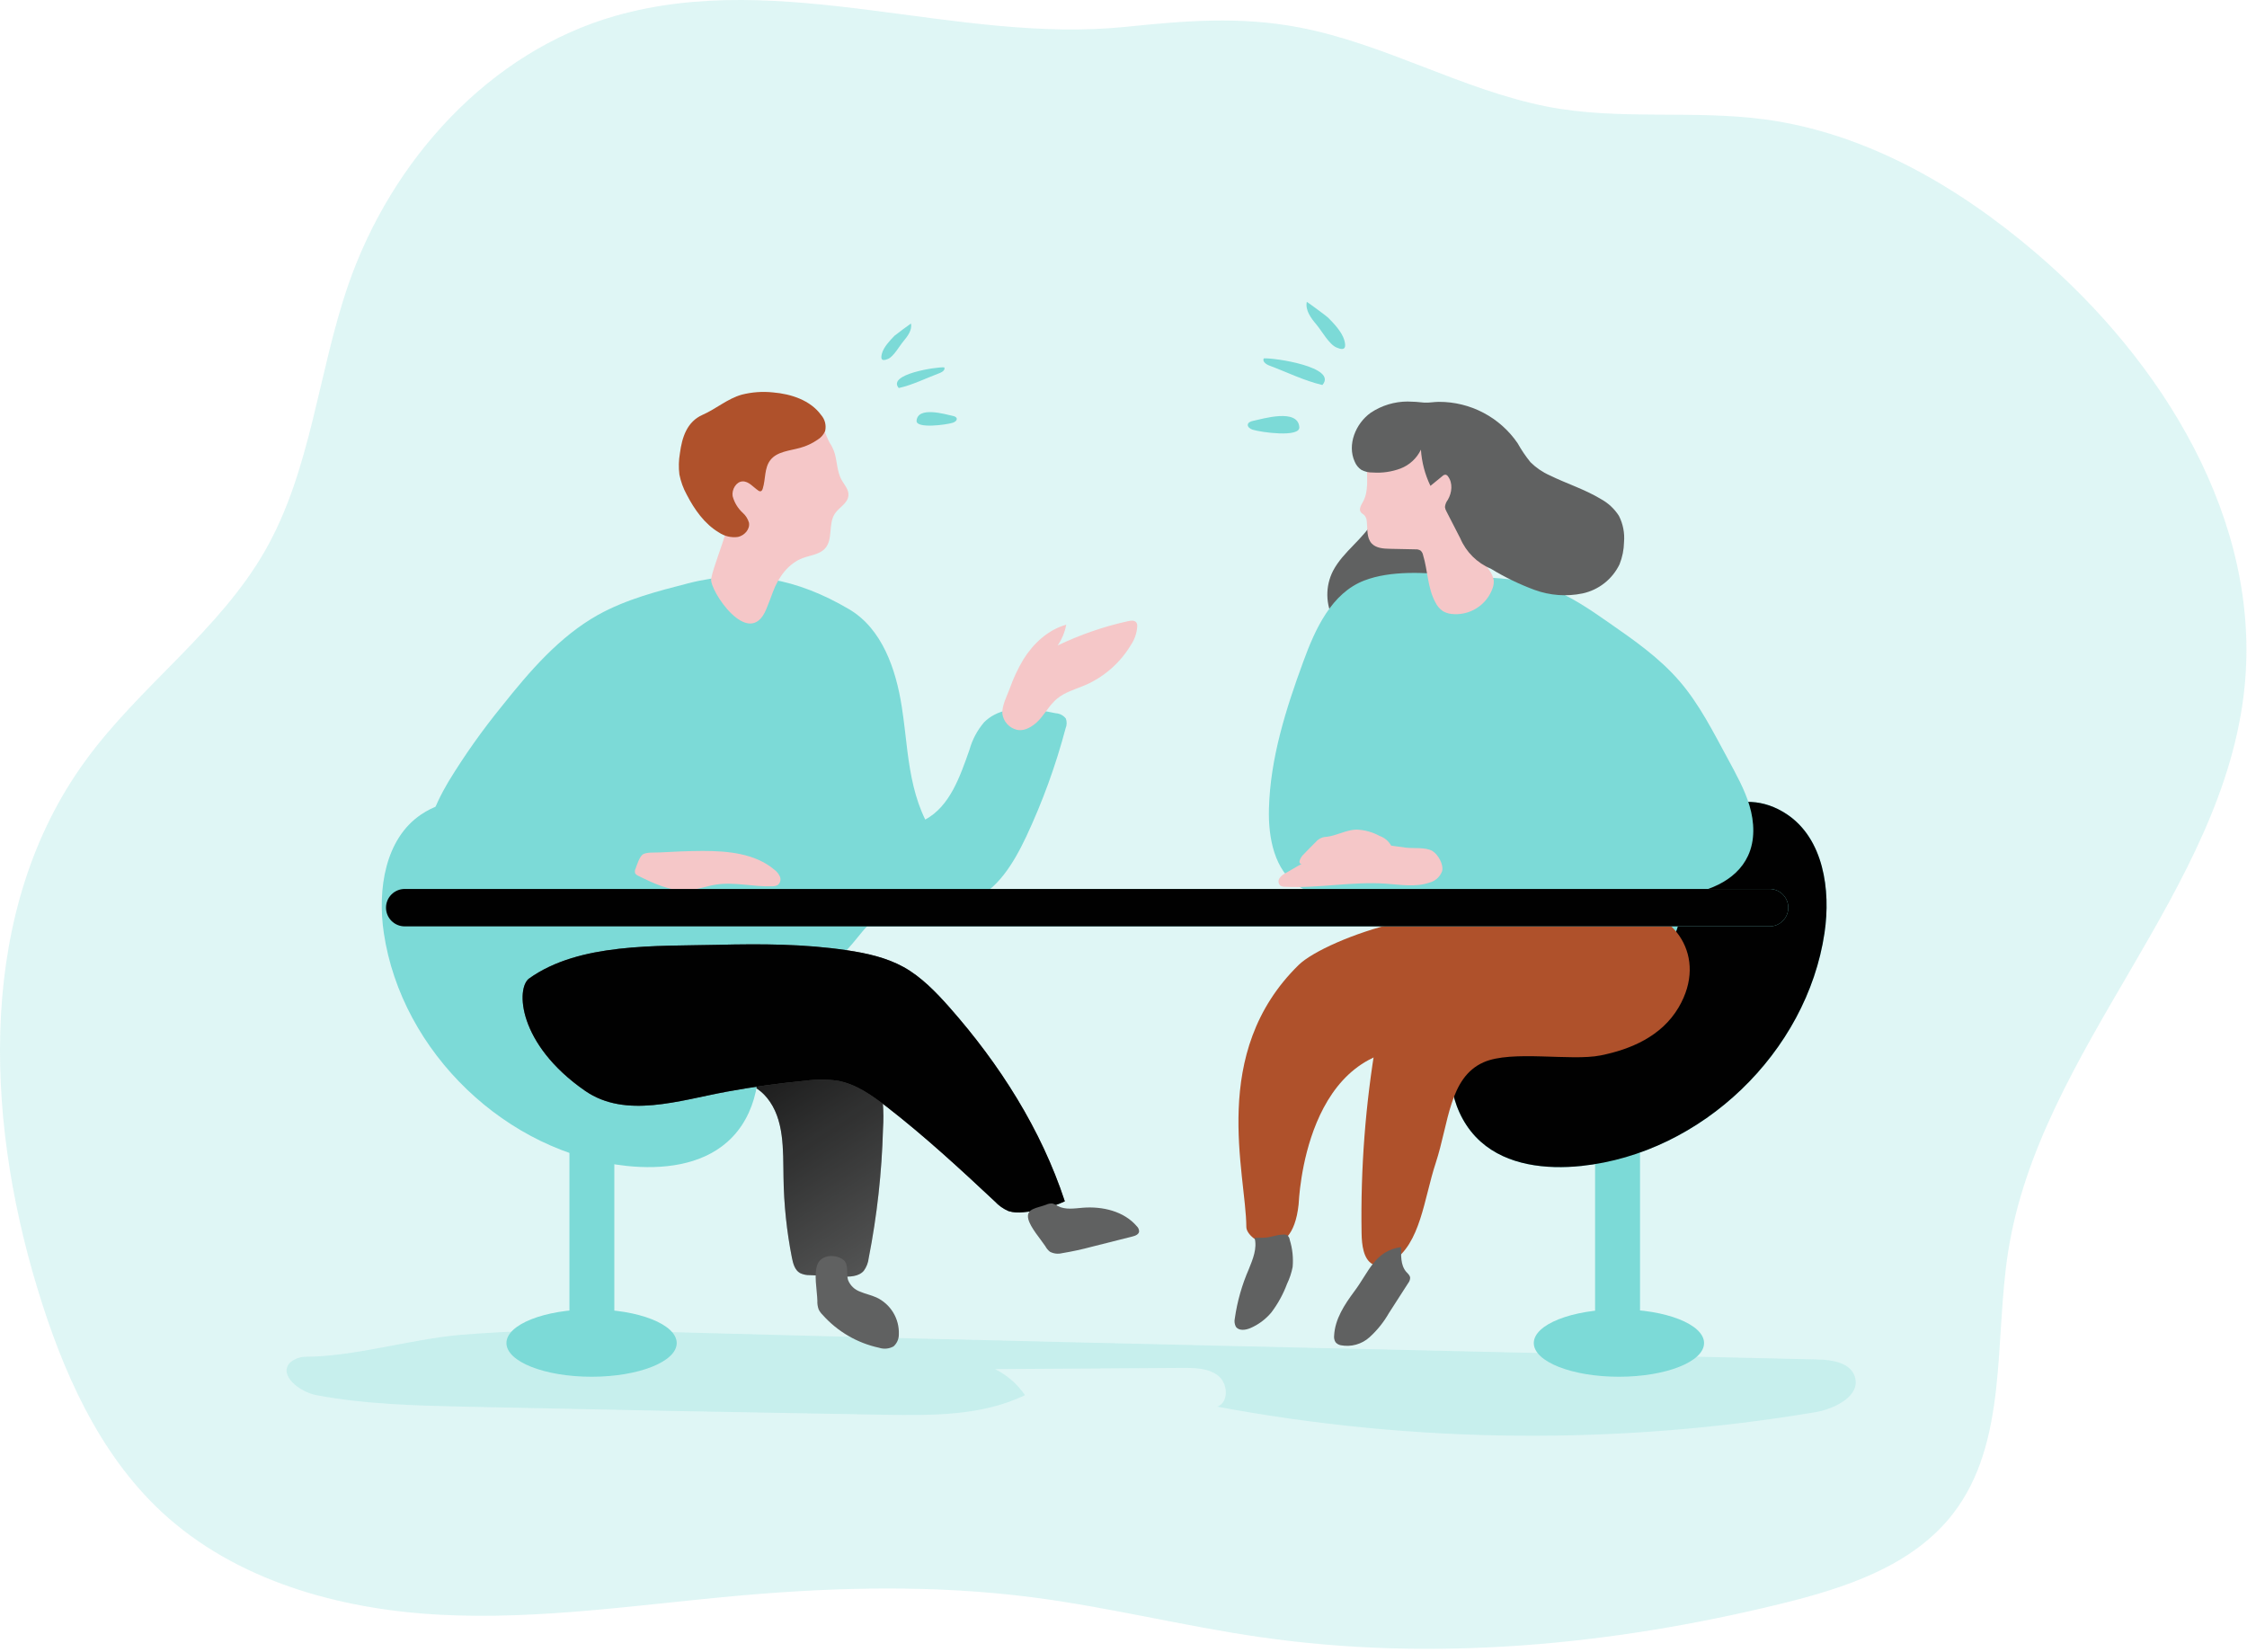 <?xml version="1.0" encoding="UTF-8"?> <svg xmlns="http://www.w3.org/2000/svg" width="559" height="411" viewBox="0 0 559 411" fill="none"> <g clip-path="url(#clip0)"> <path opacity="0.24" d="M153.15 3.93C121.72 12.84 97.37 39.93 86.68 70.76C79.08 92.69 77.45 116.85 65.94 137C54.54 156.95 34.73 170.67 21.22 189.29C-5.57 226.09 -3.93 276.89 9.29 320.47C15.52 341.02 24.48 361.47 40.21 376.13C58.59 393.2 84.32 400.37 109.37 401.7C134.42 403.03 159.42 399.11 184.37 396.91C208.51 394.79 232.89 394.27 256.92 397.38C275.92 399.84 294.53 404.54 313.47 407.27C356.58 413.49 400.77 409.34 443.08 398.97C459.01 395.07 475.79 389.58 485.83 376.61C499.62 358.8 496.09 333.7 499.57 311.44C507.47 260.88 553.31 221.77 558.4 170.85C562.54 129.49 538.05 89.85 506.4 62.85C487.09 46.37 464.17 33.07 439.01 29.7C421.01 27.29 402.55 30.01 384.75 26.49C363.57 22.29 344.55 10.89 323.14 6.81C308.41 4.01 294.87 5.16 280.14 6.67C237.9 11.01 194.64 -7.85 153.15 3.93Z" fill="#7CDAD7"></path> <path opacity="0.24" d="M75.56 337.54C74.311 337.661 73.128 338.16 72.17 338.97C69.17 342.08 74.52 346.3 78.75 347.09C91.08 349.39 103.69 349.68 116.24 349.96C150.907 350.713 185.573 351.38 220.24 351.96C232.05 352.15 244.36 352.23 254.99 347.08C253.104 344.317 250.538 342.085 247.54 340.6L294.29 340.3C297.38 340.3 300.74 340.36 303.12 342.3C305.5 344.24 305.73 348.84 302.85 349.95C351.934 359.1 402.243 359.571 451.49 351.34C456.49 350.5 463.04 347.23 461.41 342.4C460.25 338.96 455.75 338.28 452.12 338.2C353.02 335.87 253.9 333.81 154.81 331.07C141.425 330.668 128.028 331.002 114.68 332.07C101.9 333.17 88.23 337.54 75.56 337.54Z" fill="#7CDAD7"></path> <path d="M190.8 273.09C195.17 278.41 194.8 286.01 194.92 292.9C195.012 299.616 195.711 306.31 197.01 312.9C197.3 314.35 197.73 315.96 199.01 316.7C199.799 317.078 200.667 317.26 201.54 317.23L209.36 317.57C211.36 317.66 213.61 317.63 214.9 316.13C215.565 315.215 215.982 314.144 216.11 313.02C218.19 302.404 219.381 291.634 219.67 280.82C219.956 276.564 219.619 272.289 218.67 268.13C217.56 264.02 215.25 260.13 211.67 257.8C207.73 255.29 202.82 255.04 198.16 254.9C193.16 254.75 188.06 254.66 183.33 256.27C179.43 257.6 172.06 261.83 177.46 265.64C181.8 268.74 187.12 268.59 190.8 273.09Z" fill="#606161"></path> <path d="M190.8 273.09C195.17 278.41 194.8 286.01 194.92 292.9C195.012 299.616 195.711 306.31 197.01 312.9C197.3 314.35 197.73 315.96 199.01 316.7C199.799 317.078 200.667 317.26 201.54 317.23L209.36 317.57C211.36 317.66 213.61 317.63 214.9 316.13C215.565 315.215 215.982 314.144 216.11 313.02C218.19 302.404 219.381 291.634 219.67 280.82C219.956 276.564 219.619 272.289 218.67 268.13C217.56 264.02 215.25 260.13 211.67 257.8C207.73 255.29 202.82 255.04 198.16 254.9C193.16 254.75 188.06 254.66 183.33 256.27C179.43 257.6 172.06 261.83 177.46 265.64C181.8 268.74 187.12 268.59 190.8 273.09Z" fill="url(#paint0_linear)"></path> <path d="M203.34 323.59C203.304 324.324 203.413 325.058 203.66 325.75C203.915 326.259 204.253 326.722 204.66 327.12C208.357 331.262 213.273 334.122 218.7 335.29C219.29 335.484 219.913 335.554 220.531 335.495C221.149 335.437 221.748 335.251 222.29 334.95C222.713 334.574 223.049 334.111 223.277 333.594C223.505 333.076 223.618 332.516 223.61 331.95C223.687 330.041 223.198 328.151 222.205 326.518C221.213 324.885 219.76 323.581 218.03 322.77C216.72 322.18 215.29 321.9 213.97 321.33C213.29 321.09 212.669 320.706 212.152 320.204C211.634 319.701 211.231 319.093 210.97 318.42C210.47 316.75 211.21 314.57 209.86 313.47C207.94 311.92 204.48 312.12 203.45 314.37C202.35 316.73 203.28 321 203.34 323.59Z" fill="#606161"></path> <path d="M323.06 240.07C300.72 261.96 310 291.93 310.06 305.25C310.06 308.71 321.39 315.18 323.06 299.67C323.16 298.77 324.46 258.93 354.71 260.88C366.14 261.62 380.53 246.69 371.48 232.4C364.58 221.5 330.01 233.29 323.06 240.07Z" fill="#AF512B"></path> <path d="M323.06 240.07C300.72 261.96 310 291.93 310.06 305.25C310.06 308.71 321.39 315.18 323.06 299.67C323.16 298.77 324.46 258.93 354.71 260.88C366.14 261.62 380.53 246.69 371.48 232.4C364.58 221.5 330.01 233.29 323.06 240.07Z" fill="url(#paint1_linear)"></path> <path d="M312.11 307.95C312.8 310.54 311.69 313.22 310.69 315.7C308.973 319.626 307.796 323.767 307.19 328.01C307.038 328.684 307.122 329.391 307.43 330.01C308.14 331.14 309.85 330.92 311.08 330.39C313.089 329.523 314.867 328.198 316.27 326.52C317.915 324.35 319.232 321.952 320.18 319.4C320.827 318.063 321.297 316.648 321.58 315.19C321.78 312.918 321.535 310.629 320.86 308.45C320.81 308.013 320.6 307.611 320.27 307.32C319.963 307.16 319.615 307.094 319.27 307.13C317.61 307.13 316.01 307.91 314.34 307.91L312.11 307.95Z" fill="#606161"></path> <path d="M147.17 342.5C158.868 342.5 168.35 338.748 168.35 334.12C168.35 329.492 158.868 325.74 147.17 325.74C135.473 325.74 125.99 329.492 125.99 334.12C125.99 338.748 135.473 342.5 147.17 342.5Z" fill="#7CDAD7"></path> <path d="M147.17 342.5C158.868 342.5 168.35 338.748 168.35 334.12C168.35 329.492 158.868 325.74 147.17 325.74C135.473 325.74 125.99 329.492 125.99 334.12C125.99 338.748 135.473 342.5 147.17 342.5Z" fill="url(#paint2_linear)"></path> <path d="M402.75 342.5C414.448 342.5 423.93 338.748 423.93 334.12C423.93 329.492 414.448 325.74 402.75 325.74C391.053 325.74 381.57 329.492 381.57 334.12C381.57 338.748 391.053 342.5 402.75 342.5Z" fill="#7CDAD7"></path> <path d="M402.75 342.5C414.448 342.5 423.93 338.748 423.93 334.12C423.93 329.492 414.448 325.74 402.75 325.74C391.053 325.74 381.57 329.492 381.57 334.12C381.57 338.748 391.053 342.5 402.75 342.5Z" fill="url(#paint3_linear)"></path> <path d="M396.78 271.58H408V328.84C408 330.323 407.411 331.744 406.363 332.793C405.315 333.841 403.893 334.43 402.41 334.43C400.928 334.43 399.506 333.841 398.458 332.793C397.409 331.744 396.82 330.323 396.82 328.84V271.58H396.78Z" fill="#7CDAD7"></path> <path d="M396.78 271.58H408V328.84C408 330.323 407.411 331.744 406.363 332.793C405.315 333.841 403.893 334.43 402.41 334.43C400.928 334.43 399.506 333.841 398.458 332.793C397.409 331.744 396.82 330.323 396.82 328.84V271.58H396.78Z" fill="url(#paint4_linear)"></path> <path d="M152.83 277.17C152.83 274.083 150.33 271.58 147.245 271.58C144.161 271.58 141.66 274.083 141.66 277.17V328.84C141.66 331.927 144.161 334.43 147.245 334.43C150.33 334.43 152.83 331.927 152.83 328.84V277.17Z" fill="#7CDAD7"></path> <path d="M152.83 277.17C152.83 274.083 150.33 271.58 147.245 271.58C144.161 271.58 141.66 274.083 141.66 277.17V328.84C141.66 331.927 144.161 334.43 147.245 334.43C150.33 334.43 152.83 331.927 152.83 328.84V277.17Z" fill="url(#paint5_linear)"></path> <path d="M104.77 202.62C95.77 208.68 93.89 221.31 95.48 232.06C99.88 261.8 126.07 286.91 155.97 290.06C164.76 290.98 174.39 289.91 180.97 284.06C188.33 277.55 190.19 266.36 187.58 256.88C184.97 247.4 178.58 239.41 171.58 232.53C161.924 223.058 150.83 215.174 138.71 209.17C128.16 203.91 116.74 194.58 104.77 202.62Z" fill="#7CDAD7"></path> <path d="M104.77 202.62C95.77 208.68 93.89 221.31 95.48 232.06C99.88 261.8 126.07 286.91 155.97 290.06C164.76 290.98 174.39 289.91 180.97 284.06C188.33 277.55 190.19 266.36 187.58 256.88C184.97 247.4 178.58 239.41 171.58 232.53C161.924 223.058 150.83 215.174 138.71 209.17C128.16 203.91 116.74 194.58 104.77 202.62Z" fill="url(#paint6_linear)"></path> <path d="M444.61 202.62C453.61 208.68 455.49 221.31 453.9 232.06C449.5 261.8 423.31 286.91 393.41 290.06C384.62 290.98 374.99 289.91 368.41 284.06C361.05 277.55 359.19 266.36 361.81 256.88C364.43 247.4 370.81 239.41 377.81 232.53C387.468 223.056 398.566 215.172 410.69 209.17C421.23 203.91 432.64 194.58 444.61 202.62Z" fill="#7CDAD7"></path> <path d="M444.61 202.62C453.61 208.68 455.49 221.31 453.9 232.06C449.5 261.8 423.31 286.91 393.41 290.06C384.62 290.98 374.99 289.91 368.41 284.06C361.05 277.55 359.19 266.36 361.81 256.88C364.43 247.4 370.81 239.41 377.81 232.53C387.468 223.056 398.566 215.172 410.69 209.17C421.23 203.91 432.64 194.58 444.61 202.62Z" fill="url(#paint7_linear)"></path> <path d="M331.63 142.01C330.663 143.905 330.175 146.008 330.21 148.135C330.245 150.262 330.801 152.348 331.83 154.21C332.824 156.143 334.537 157.608 336.6 158.29C338.448 158.648 340.356 158.538 342.15 157.97C345.94 157.061 349.657 155.871 353.27 154.41C355.39 153.55 357.65 152.41 358.57 150.33C359.32 148.63 359 146.67 358.57 144.86C357.63 140.52 356.29 136.15 353.57 132.61C351.939 130.42 349.744 128.713 347.22 127.67C344.17 126.46 343.29 126.67 341.86 129.22C339.24 134.1 334.21 137.1 331.63 142.01Z" fill="#606161"></path> <path d="M265.1 181.17C262.644 190.447 259.358 199.483 255.28 208.17C252.17 214.72 248.13 221.53 241.39 224.17C233.65 227.17 223.96 224 217.39 228.96C215.24 230.55 213.72 232.87 211.96 234.88C203.23 245.17 189.34 249.2 176.25 252.35C163.52 255.42 149.73 258.1 137.69 252.94C135.324 251.921 133.082 250.632 131.01 249.1C124.13 244.1 118.84 236.97 114.01 229.79C113.48 229 112.95 228.24 112.42 227.44C109.81 223.51 107.1 219.44 106.24 214.84C104.88 207.84 107.89 200.69 111.53 194.51C115.527 187.951 119.968 181.673 124.82 175.72C131.73 167.03 139.14 158.36 148.82 152.94C155.82 149.07 163.64 147.05 171.38 145.07C185.66 141.43 198.38 144.01 211.16 151.52C219.43 156.34 222.9 166.46 224.35 175.89C224.92 179.53 225.28 183.2 225.74 186.89C226.5 192.77 227.56 198.56 230.18 203.89C236.36 200.55 238.84 193.14 241.18 186.53C241.881 183.994 243.134 181.644 244.85 179.65C245.584 178.921 246.423 178.308 247.34 177.83C251.67 175.52 257.55 176.38 262.65 177.44C263.139 177.466 263.616 177.598 264.05 177.826C264.483 178.054 264.862 178.372 265.16 178.76C265.445 179.542 265.424 180.403 265.1 181.17Z" fill="#7CDAD7"></path> <path d="M254.32 191.56C251.474 199.713 247.305 207.341 241.98 214.14C240.055 216.838 237.66 219.168 234.91 221.02C230.71 223.7 225.65 224.46 220.72 225.22C215.43 225.98 214.83 224.33 215.26 220.03C215.83 214.44 214.7 208.36 214.37 202.73C213.71 190.86 213.28 178.99 213.45 167.08C218.338 173.131 222.457 179.765 225.71 186.83C226.47 192.71 227.53 198.5 230.15 203.83C236.33 200.49 238.81 193.08 241.15 186.47C241.851 183.934 243.104 181.584 244.82 179.59C245.554 178.861 246.393 178.248 247.31 177.77C248.285 177.54 249.297 177.524 250.278 177.725C251.259 177.925 252.184 178.336 252.99 178.93C256.57 181.7 255.81 187.29 254.32 191.56Z" fill="url(#paint8_linear)"></path> <path d="M211.39 231.01C210.811 231.429 210.102 231.627 209.39 231.57L189.02 232.46C182.64 232.73 176.02 233.06 170.34 235.84C168.65 236.66 167.06 237.72 165.34 238.42C163.229 239.161 161.079 239.785 158.9 240.29C154.96 241.42 140.61 247.57 136.61 248.49C134.777 248.91 132.899 249.098 131.02 249.05C124.14 244.05 118.85 236.92 114.02 229.74C117.02 228.52 120.02 227.36 120.5 227.26C124.556 226.723 128.652 226.546 132.74 226.73C139.38 226.8 146.06 226.9 152.74 227C154.727 227.144 156.723 226.92 158.63 226.34C160.758 225.349 162.643 223.901 164.15 222.1C164.51 221.77 164.88 221.31 164.78 220.85C164.653 220.506 164.404 220.221 164.08 220.05C162.498 219.106 161.17 217.792 160.21 216.22C159.59 214.96 159.92 213.34 159.09 212.22C158 210.83 154.56 209.94 152.97 209.22L145.9 205.84C144.7 205.317 143.593 204.605 142.62 203.73C140.47 201.44 140.62 197.73 141.93 194.86C143.24 191.99 145.3 189.61 146.86 186.86C148.18 184.48 149.07 181.86 150.39 179.52C151.71 177.18 153.6 174.93 156.18 174.07C159.03 173.07 162.1 173.97 164.98 174.83C175.13 177.83 185.32 180.83 195.47 183.89C199.77 185.14 204.56 186.83 206.55 190.89C207.55 192.95 207.64 195.33 207.77 197.64C208.185 207.899 209.504 218.102 211.71 228.13C211.96 229.12 212.12 230.29 211.39 231.01Z" fill="url(#paint9_linear)"></path> <path d="M209.25 119.18C209.96 120.54 211.25 121.79 211.06 123.32C210.89 125.23 208.72 126.22 207.67 127.82C206.02 130.34 207.27 134.12 205.3 136.39C203.94 137.94 201.65 138.11 199.72 138.83C196.12 140.17 193.66 143.59 192.31 147.19C191.76 148.67 191.22 150.14 190.61 151.6C186.35 161.82 176.46 146.79 176.92 144.02C177.38 141.25 179.92 135.11 180.53 132.41C181.53 128.2 180.95 123.81 181.17 119.5C181.362 115.761 182.117 112.073 183.41 108.56C184.084 106.443 185.253 104.516 186.82 102.94C189.24 100.76 192.72 100.15 195.98 100.23C198.43 100.29 201.05 100.78 202.76 102.53C203.823 103.804 204.6 105.291 205.04 106.89C205.391 108.021 205.85 109.116 206.41 110.16C206.986 111.024 207.425 111.972 207.71 112.97C208.25 115.05 208.28 117.23 209.25 119.18Z" fill="#F5C7C8"></path> <path d="M192.27 97.62C196.82 98 201.59 99.56 204.27 103.24C204.745 103.778 205.084 104.422 205.258 105.118C205.432 105.814 205.436 106.542 205.27 107.24C204.881 108.139 204.22 108.895 203.38 109.4C202.076 110.302 200.629 110.978 199.1 111.4C196.45 112.15 193.3 112.3 191.63 114.48C190.13 116.43 190.49 119.19 189.76 121.54C189.67 121.85 189.49 122.2 189.17 122.23C188.985 122.23 188.805 122.167 188.66 122.05C187.37 121.18 186.27 119.7 184.72 119.76C183.17 119.82 182 121.76 182.26 123.42C182.688 125.034 183.573 126.489 184.81 127.61C185.526 128.255 186.049 129.086 186.32 130.01C186.64 131.64 185.21 133.23 183.59 133.58C181.923 133.805 180.231 133.406 178.84 132.46C175.26 130.33 172.76 126.76 170.84 123.05C169.98 121.487 169.367 119.8 169.02 118.05C168.8 116.304 168.841 114.534 169.14 112.8C169.67 108.8 170.88 104.91 174.82 103.18C178.17 101.71 180.98 99.18 184.54 98.18C187.064 97.537 189.681 97.348 192.27 97.62Z" fill="#AF512B"></path> <path d="M254.59 164.05C257.09 160.05 260.74 156.67 265.25 155.41C264.908 157.263 264.182 159.024 263.12 160.58C268.718 157.887 274.611 155.853 280.68 154.52C281.37 154.36 282.22 154.28 282.68 154.84C282.87 155.137 282.954 155.489 282.92 155.84C282.813 157.49 282.268 159.082 281.34 160.45C278.682 164.889 274.703 168.385 269.96 170.45C267.59 171.45 265.01 172.15 263.01 173.78C261.4 175.11 260.31 176.94 259.01 178.54C257.71 180.14 255.32 182.11 252.91 181.54C251.986 181.304 251.154 180.797 250.521 180.084C249.889 179.371 249.484 178.485 249.36 177.54C249.24 175.54 250.49 173.17 251.17 171.37C252.064 168.822 253.209 166.37 254.59 164.05Z" fill="#F5C7C8"></path> <path d="M132.49 203.51C142.722 203.251 152.962 203.619 163.15 204.61C163.293 204.595 163.439 204.612 163.575 204.659C163.712 204.706 163.837 204.782 163.942 204.882C164.046 204.981 164.128 205.103 164.181 205.237C164.234 205.371 164.258 205.516 164.25 205.66C164.598 209.141 164.501 212.653 163.96 216.11C163.884 216.921 163.624 217.704 163.2 218.4C162.526 219.199 161.609 219.754 160.59 219.98C158.753 220.448 156.873 220.726 154.98 220.81C141.89 221.81 128.75 222.91 115.63 222.19C113.894 222.231 112.176 221.839 110.63 221.05C109.572 220.328 108.682 219.386 108.02 218.29C107.137 217.007 106.462 215.593 106.02 214.1C105.667 212.78 105.585 211.403 105.777 210.051C105.969 208.699 106.433 207.399 107.14 206.23C108.785 203.743 111.269 201.929 114.14 201.12C116.98 200.322 119.947 200.077 122.88 200.4C124.357 200.478 125.815 200.767 127.21 201.26C129.83 202.26 132.29 204.42 135.03 203.86" fill="#7CDAD7"></path> <path d="M174.81 211.69C181.1 211.69 187.88 212.31 192.68 216.39C193.281 216.84 193.753 217.44 194.05 218.13C194.18 218.475 194.201 218.853 194.11 219.21C194.019 219.568 193.82 219.889 193.54 220.13C193.125 220.371 192.65 220.493 192.17 220.48C187.49 220.69 182.78 219.34 178.17 220.06C175.87 220.41 173.65 221.27 171.33 221.47C166.92 221.84 162.7 219.82 158.74 217.86C158.46 217.75 158.217 217.563 158.04 217.32C157.962 217.12 157.929 216.905 157.943 216.691C157.956 216.477 158.017 216.268 158.12 216.08C158.49 215.08 159.03 213.3 159.84 212.62C160.65 211.94 162.98 212.13 164.17 212.06C167.7 211.87 171.25 211.7 174.81 211.69Z" fill="#F5C7C8"></path> <path d="M205.78 182.51H201.99C200.124 182.51 198.61 184.023 198.61 185.89V204.42C198.61 206.287 200.124 207.8 201.99 207.8H205.78C207.647 207.8 209.16 206.287 209.16 204.42V185.89C209.16 184.023 207.647 182.51 205.78 182.51Z" fill="#7CDAD7"></path> <path d="M131.65 243.41C144.09 234.52 163.23 235.41 178.52 235.05C189.29 234.79 200.12 234.81 210.78 236.41C215.64 237.14 220.54 238.22 224.83 240.6C229.12 242.98 232.83 246.78 236.2 250.6C248.67 264.72 259.01 280.95 264.9 298.86C261.634 300.341 258.141 301.257 254.57 301.57C253.34 301.737 252.089 301.641 250.9 301.29C249.61 300.737 248.452 299.92 247.5 298.89C238.83 290.77 230.07 282.7 220.69 275.41C216.99 272.54 213.03 269.71 208.42 268.86C205.735 268.495 203.014 268.495 200.33 268.86C193.81 269.48 187.32 270.383 180.86 271.57C168.86 273.78 155.67 278.33 145.59 271.39C128.76 259.75 128.32 245.79 131.65 243.41Z" fill="#606161"></path> <path d="M131.65 243.41C144.09 234.52 163.23 235.41 178.52 235.05C189.29 234.79 200.12 234.81 210.78 236.41C215.64 237.14 220.54 238.22 224.83 240.6C229.12 242.98 232.83 246.78 236.2 250.6C248.67 264.72 259.01 280.95 264.9 298.86C261.634 300.341 258.141 301.257 254.57 301.57C253.34 301.737 252.089 301.641 250.9 301.29C249.61 300.737 248.452 299.92 247.5 298.89C238.83 290.77 230.07 282.7 220.69 275.41C216.99 272.54 213.03 269.71 208.42 268.86C205.735 268.495 203.014 268.495 200.33 268.86C193.81 269.48 187.32 270.383 180.86 271.57C168.86 273.78 155.67 278.33 145.59 271.39C128.76 259.75 128.32 245.79 131.65 243.41Z" fill="url(#paint10_linear)"></path> <path d="M339.42 144.41C331.28 147.52 327.21 156.41 324.21 164.64C319.87 176.47 315.99 188.69 315.68 201.28C315.5 208.43 317.03 216.53 323.01 220.45C327.35 223.28 332.9 223.18 338.07 222.97L356.6 222.29C356.897 222.221 357.205 222.218 357.504 222.279C357.803 222.341 358.084 222.466 358.33 222.646C358.576 222.827 358.78 223.058 358.929 223.324C359.077 223.591 359.166 223.886 359.19 224.19C359.95 226.52 369.94 227.87 370.71 230.19C371.24 231.81 362.61 234.5 363.92 235.58C365.23 236.66 367.25 236.94 369.06 237.08C382.18 238.067 395.365 237.783 408.43 236.23C411.09 235.91 413.96 235.43 415.8 233.49C418.38 230.76 417.8 226.43 417.1 222.74C424.2 222.25 431.89 219.35 434.87 212.89C436.66 209.04 436.45 204.51 435.24 200.44C434.03 196.37 431.9 192.61 429.9 188.88C426.24 182.16 422.8 175.22 417.8 169.43C412.8 163.64 406.64 159.36 400.46 155.05C395.59 151.66 390.66 148.23 385.09 146.19C377.37 143.37 369.36 143.92 361.34 143.09C354.45 142.38 345.9 141.91 339.42 144.41Z" fill="#7CDAD7"></path> <path d="M421.27 220.82C411.42 222.9 401.27 222.82 391.21 222.64C380.79 222.5 370.32 222.35 360.06 220.56C358.797 220.481 357.609 219.932 356.73 219.02C356.281 218.272 356.029 217.422 356 216.55C355.6 213.08 355.36 209.11 357.79 206.61C359.25 205.11 361.38 204.5 363.4 203.95L386.4 197.69C389.94 196.69 393.78 195.57 395.86 192.54C399.86 186.74 395.1 177.66 399.55 172.21C398.247 170.679 396.618 169.458 394.782 168.638C392.947 167.818 390.951 167.419 388.94 167.47C384.73 167.39 380.6 168.47 376.53 169.62L343.99 178.5C341.28 179.24 338.49 180.02 336.27 181.74C333.57 183.83 332.03 187.1 331.2 190.41C330.289 194.101 330.166 197.942 330.842 201.683C331.517 205.424 332.975 208.981 335.119 212.119C337.264 215.258 340.048 217.909 343.288 219.897C346.527 221.886 350.151 223.168 353.92 223.66C356.24 223.95 358.92 224.1 360.35 225.93C361.3 227.13 361.47 228.75 362.17 230.1C364.09 233.76 369.02 234.27 373.17 234.32L398.17 234.6C403.91 234.66 410.17 234.6 414.7 231.08C418.44 228.29 419.55 225.15 421.27 220.82Z" fill="url(#paint11_linear)"></path> <path d="M339.09 124.8C338.63 125.63 337.99 126.65 338.54 127.42C338.77 127.74 339.16 127.91 339.43 128.18C339.795 128.617 340.006 129.161 340.03 129.73C340.24 131.61 339.94 133.73 341.21 135.17C342.32 136.38 344.16 136.5 345.8 136.53L352.09 136.66C352.557 136.621 353.023 136.733 353.42 136.98C353.729 137.268 353.939 137.646 354.02 138.06C355.2 141.95 355.14 146.24 357.07 149.82C357.496 150.712 358.148 151.477 358.96 152.04C359.577 152.392 360.256 152.623 360.96 152.72C363.186 153.003 365.44 152.506 367.34 151.313C369.24 150.121 370.668 148.307 371.38 146.18C371.582 145.579 371.657 144.942 371.6 144.31C371.416 143.41 371.033 142.563 370.48 141.83C368.416 138.912 366.92 135.632 366.07 132.16C365.748 130.066 365.541 127.956 365.45 125.84C365.205 123.275 364.685 120.744 363.9 118.29C363.597 117.188 363.106 116.146 362.45 115.21C361.824 114.453 361.101 113.78 360.3 113.21C357.48 111 354.53 108.74 351.05 107.92C348.342 107.4 345.559 107.4 342.85 107.92C341.796 107.954 340.791 108.37 340.02 109.09C339.11 110.17 339.49 111.63 339.79 112.86C340.049 113.933 340.143 115.039 340.07 116.14C340.02 119.03 340.53 122.17 339.09 124.8Z" fill="#F5C7C8"></path> <path d="M341.03 102.66C337.24 105.35 335.09 110.66 337.03 114.87C337.363 115.678 337.922 116.372 338.64 116.87C339.521 117.343 340.51 117.577 341.51 117.55C343.861 117.717 346.222 117.376 348.43 116.55C350.65 115.69 352.46 114.017 353.49 111.87C353.698 114.994 354.502 118.049 355.86 120.87L358.86 118.42C358.957 118.318 359.073 118.237 359.202 118.18C359.33 118.124 359.469 118.093 359.61 118.09C359.737 118.114 359.858 118.165 359.965 118.239C360.072 118.313 360.162 118.409 360.23 118.52C361.47 120.16 361.23 122.57 360.18 124.35C359.777 124.867 359.531 125.488 359.47 126.14C359.521 126.536 359.653 126.918 359.86 127.26L363.28 133.92C364.739 137.338 367.472 140.054 370.9 141.49C374.349 143.597 377.997 145.362 381.79 146.76C385.605 148.152 389.733 148.453 393.71 147.63C395.691 147.201 397.548 146.326 399.141 145.071C400.733 143.817 402.019 142.216 402.9 140.39C403.606 138.627 403.986 136.749 404.02 134.85C404.21 132.601 403.77 130.343 402.75 128.33C401.623 126.57 400.068 125.125 398.23 124.13C394.23 121.71 389.73 120.32 385.54 118.26C383.753 117.468 382.127 116.356 380.74 114.98C379.539 113.498 378.469 111.916 377.54 110.25C375.36 107.069 372.435 104.47 369.021 102.678C365.606 100.886 361.806 99.957 357.95 99.97C356.73 99.97 355.5 100.24 354.31 100.16C352.945 100 351.573 99.91 350.2 99.89C346.937 99.893 343.748 100.856 341.03 102.66Z" fill="#606161"></path> <path d="M325.1 75.09C324.68 77.17 326.1 79.09 327.5 80.75C328.9 82.41 330.62 85.66 332.5 86.45C334.75 87.45 334.91 86.27 334.41 84.56C333.82 82.56 331.84 80.47 330.41 79.03C329.96 78.59 325.12 75.03 325.1 75.09Z" fill="#7CDAD7"></path> <path d="M314.4 89.16C313.98 89.9 314.96 90.64 315.77 90.94C320.06 92.54 324.53 94.75 328.98 95.78C332.9 91.29 316.74 88.95 314.4 89.16Z" fill="#7CDAD7"></path> <path d="M311.78 104.69C311.2 104.81 310.51 105.05 310.42 105.63C310.33 106.21 311.03 106.71 311.64 106.9C313.72 107.56 323.42 108.9 323.24 106.27C322.9 101.51 314.07 104.22 311.78 104.69Z" fill="#7CDAD7"></path> <path d="M372.61 227.04C367.84 229.04 350.73 239.04 347.52 243.57C344.52 247.82 343.33 253.39 342.4 258.8C339.687 274.651 338.458 290.721 338.73 306.8C338.78 309.72 339.18 313.21 341.44 314.49C342.94 315.34 344.76 314.84 346.24 313.92C353.42 309.48 354.24 298.21 357.16 289.36C360.45 279.36 360.5 268.07 369.08 264.27C376.08 261.16 390.8 264.05 398.21 262.56C405.62 261.07 413.35 257.84 417.6 250.62C425.07 237.93 416.22 226.35 405.25 226.12C390.02 225.81 386.97 221.14 372.61 227.04Z" fill="#AF512B"></path> <path d="M372.61 227.04C367.84 229.04 350.73 239.04 347.52 243.57C344.52 247.82 343.33 253.39 342.4 258.8C339.687 274.651 338.458 290.721 338.73 306.8C338.78 309.72 339.18 313.21 341.44 314.49C342.94 315.34 344.76 314.84 346.24 313.92C353.42 309.48 354.24 298.21 357.16 289.36C360.45 279.36 360.5 268.07 369.08 264.27C376.08 261.16 390.8 264.05 398.21 262.56C405.62 261.07 413.35 257.84 417.6 250.62C425.07 237.93 416.22 226.35 405.25 226.12C390.02 225.81 386.97 221.14 372.61 227.04Z" fill="url(#paint12_linear)"></path> <path d="M260.05 310.02C260.335 310.559 260.73 311.033 261.21 311.41C262.133 311.89 263.201 312.015 264.21 311.76C266.715 311.348 269.198 310.811 271.65 310.15L281.73 307.61C282.43 307.43 283.27 307.11 283.38 306.4C283.386 306.151 283.339 305.904 283.242 305.675C283.146 305.446 283.002 305.24 282.82 305.07C279.64 301.33 274.31 300.07 269.41 300.45C267.3 300.62 265.04 301.03 263.17 300.03C262.766 299.754 262.32 299.544 261.85 299.41C261.303 299.359 260.753 299.46 260.26 299.7C257.87 300.6 255.19 300.63 255.82 303.29C256.34 305.38 258.9 308.29 260.05 310.02Z" fill="#606161"></path> <path d="M440.22 221.15H100.69C98.117 221.15 96.03 223.234 96.03 225.805C96.03 228.376 98.117 230.46 100.69 230.46H440.22C442.794 230.46 444.88 228.376 444.88 225.805C444.88 223.234 442.794 221.15 440.22 221.15Z" fill="#7CDAD7"></path> <path d="M440.22 221.15H100.69C98.117 221.15 96.03 223.234 96.03 225.805C96.03 228.376 98.117 230.46 100.69 230.46H440.22C442.794 230.46 444.88 228.376 444.88 225.805C444.88 223.234 442.794 221.15 440.22 221.15Z" fill="url(#paint13_linear)"></path> <path d="M333.9 210.29C331.06 211.088 328.339 212.261 325.81 213.78C323.81 214.9 321.81 216.04 319.81 217.22C319.215 217.508 318.701 217.938 318.31 218.47C318.124 218.742 318.037 219.069 318.065 219.397C318.092 219.725 318.231 220.033 318.46 220.27C318.822 220.515 319.254 220.634 319.69 220.61C328.03 221.03 336.38 219.26 344.69 219.83C348.34 220.08 352.12 220.77 355.58 219.58C356.305 219.399 356.975 219.042 357.532 218.542C358.088 218.041 358.513 217.413 358.77 216.71C359.18 215.07 357.77 212.57 356.36 211.71C354.7 210.71 351.56 211.11 349.63 210.86C344.43 210.2 339.08 209.06 333.9 210.29Z" fill="#F5C7C8"></path> <path d="M337.41 206.38C339.448 206.446 341.442 206.991 343.23 207.97C344.408 208.379 345.401 209.194 346.03 210.27C346.159 210.533 346.221 210.824 346.211 211.118C346.2 211.411 346.118 211.697 345.97 211.95C345.697 212.3 345.318 212.553 344.89 212.67C343.519 213.005 342.097 213.077 340.7 212.88C336.181 212.609 331.65 213.131 327.31 214.42C326.266 214.82 325.158 215.024 324.04 215.02C323.914 215.023 323.789 214.999 323.673 214.949C323.557 214.899 323.454 214.824 323.37 214.73C323.318 214.64 323.286 214.54 323.276 214.436C323.266 214.333 323.277 214.229 323.31 214.13C323.505 213.493 323.872 212.922 324.37 212.48C325.37 211.43 326.37 210.42 327.37 209.43C327.699 209.044 328.106 208.733 328.565 208.518C329.024 208.302 329.523 208.187 330.03 208.18C332.58 207.87 334.9 206.46 337.41 206.38Z" fill="#F5C7C8"></path> <path d="M336.9 321.29C334.47 324.56 332.11 328.17 331.9 332.24C331.819 332.82 331.943 333.411 332.25 333.91C332.583 334.299 333.038 334.563 333.54 334.66C334.81 334.907 336.12 334.855 337.366 334.508C338.613 334.161 339.761 333.528 340.72 332.66C342.628 330.924 344.251 328.9 345.53 326.66L350.34 319.18C350.623 318.822 350.788 318.385 350.81 317.93C350.81 317.31 350.25 316.85 349.81 316.37C348.38 314.66 348.58 312.29 348.55 310.24C341.99 311.18 340.58 316.4 336.9 321.29Z" fill="#606161"></path> <path d="M226.63 80.48C226.95 82.09 225.83 83.61 224.77 84.87C223.71 86.13 222.34 88.68 220.92 89.29C219.18 90.04 219.05 89.16 219.44 87.83C219.89 86.29 221.44 84.65 222.53 83.53C222.9 83.2 226.62 80.44 226.63 80.48Z" fill="#7CDAD7"></path> <path d="M234.9 91.39C235.23 91.97 234.46 92.54 233.84 92.78C230.51 94.02 227.04 95.78 223.59 96.53C220.59 93.08 233.11 91.23 234.9 91.39Z" fill="#7CDAD7"></path> <path d="M236.97 103.45C237.41 103.54 237.97 103.72 238.02 104.17C238.07 104.62 237.55 105.01 237.02 105.17C235.41 105.69 227.88 106.69 228.02 104.68C228.32 100.98 235.19 103.08 236.97 103.45Z" fill="#7CDAD7"></path> </g> <defs> <linearGradient id="paint0_linear" x1="228.5" y1="322.72" x2="175.42" y2="239.39" gradientUnits="userSpaceOnUse"> <stop stop-color="#010101" stop-opacity="0"></stop> <stop offset="0.95" stop-color="#010101"></stop> </linearGradient> <linearGradient id="paint1_linear" x1="20852.6" y1="24587.4" x2="25239.7" y2="24587.4" gradientUnits="userSpaceOnUse"> <stop stop-color="#010101" stop-opacity="0"></stop> <stop offset="0.95" stop-color="#010101"></stop> </linearGradient> <linearGradient id="paint2_linear" x1="6449.92" y1="5492.01" x2="6429.18" y2="6130.32" gradientUnits="userSpaceOnUse"> <stop stop-color="#010101" stop-opacity="0"></stop> <stop offset="0.95" stop-color="#010101"></stop> </linearGradient> <linearGradient id="paint3_linear" x1="17531.9" y1="5492.01" x2="17511.2" y2="6130.3" gradientUnits="userSpaceOnUse"> <stop stop-color="#010101" stop-opacity="0"></stop> <stop offset="0.95" stop-color="#010101"></stop> </linearGradient> <linearGradient id="paint4_linear" x1="4848.65" y1="19315.8" x2="4973.98" y2="19315.8" gradientUnits="userSpaceOnUse"> <stop stop-color="#010101" stop-opacity="0"></stop> <stop offset="0.95" stop-color="#010101"></stop> </linearGradient> <linearGradient id="paint5_linear" x1="1724" y1="19315.8" x2="1848.77" y2="19315.8" gradientUnits="userSpaceOnUse"> <stop stop-color="#010101" stop-opacity="0"></stop> <stop offset="0.95" stop-color="#010101"></stop> </linearGradient> <linearGradient id="paint6_linear" x1="10641.2" y1="26151" x2="16703.4" y2="23828.5" gradientUnits="userSpaceOnUse"> <stop stop-color="#010101" stop-opacity="0"></stop> <stop offset="0.95" stop-color="#010101"></stop> </linearGradient> <linearGradient id="paint7_linear" x1="93504.7" y1="26151" x2="87442.7" y2="23828.6" gradientUnits="userSpaceOnUse"> <stop stop-color="#010101" stop-opacity="0"></stop> <stop offset="0.95" stop-color="#010101"></stop> </linearGradient> <linearGradient id="paint8_linear" x1="10199.9" y1="12050.1" x2="6610.55" y2="31841.1" gradientUnits="userSpaceOnUse"> <stop stop-color="#010101" stop-opacity="0"></stop> <stop offset="0.95" stop-color="#010101"></stop> </linearGradient> <linearGradient id="paint9_linear" x1="18979.3" y1="16943.4" x2="10169.8" y2="31694.8" gradientUnits="userSpaceOnUse"> <stop stop-color="#010101" stop-opacity="0"></stop> <stop offset="0.95" stop-color="#010101"></stop> </linearGradient> <linearGradient id="paint10_linear" x1="28416.2" y1="22569.4" x2="26951.8" y2="13756.1" gradientUnits="userSpaceOnUse"> <stop stop-color="#010101" stop-opacity="0"></stop> <stop offset="0.95" stop-color="#010101"></stop> </linearGradient> <linearGradient id="paint11_linear" x1="33920.7" y1="14425.8" x2="36764.3" y2="27526.7" gradientUnits="userSpaceOnUse"> <stop stop-color="#010101" stop-opacity="0"></stop> <stop offset="0.95" stop-color="#010101"></stop> </linearGradient> <linearGradient id="paint12_linear" x1="28398.5" y1="26266.2" x2="33633.7" y2="28162.8" gradientUnits="userSpaceOnUse"> <stop stop-color="#010101" stop-opacity="0"></stop> <stop offset="0.95" stop-color="#010101"></stop> </linearGradient> <linearGradient id="paint13_linear" x1="94379.7" y1="2421.76" x2="94379.9" y2="2097.2" gradientUnits="userSpaceOnUse"> <stop stop-color="#010101" stop-opacity="0"></stop> <stop offset="0.95" stop-color="#010101"></stop> </linearGradient> <clipPath id="clip0"> <rect width="558.9" height="410.2" fill="white"></rect> </clipPath> </defs> </svg> 